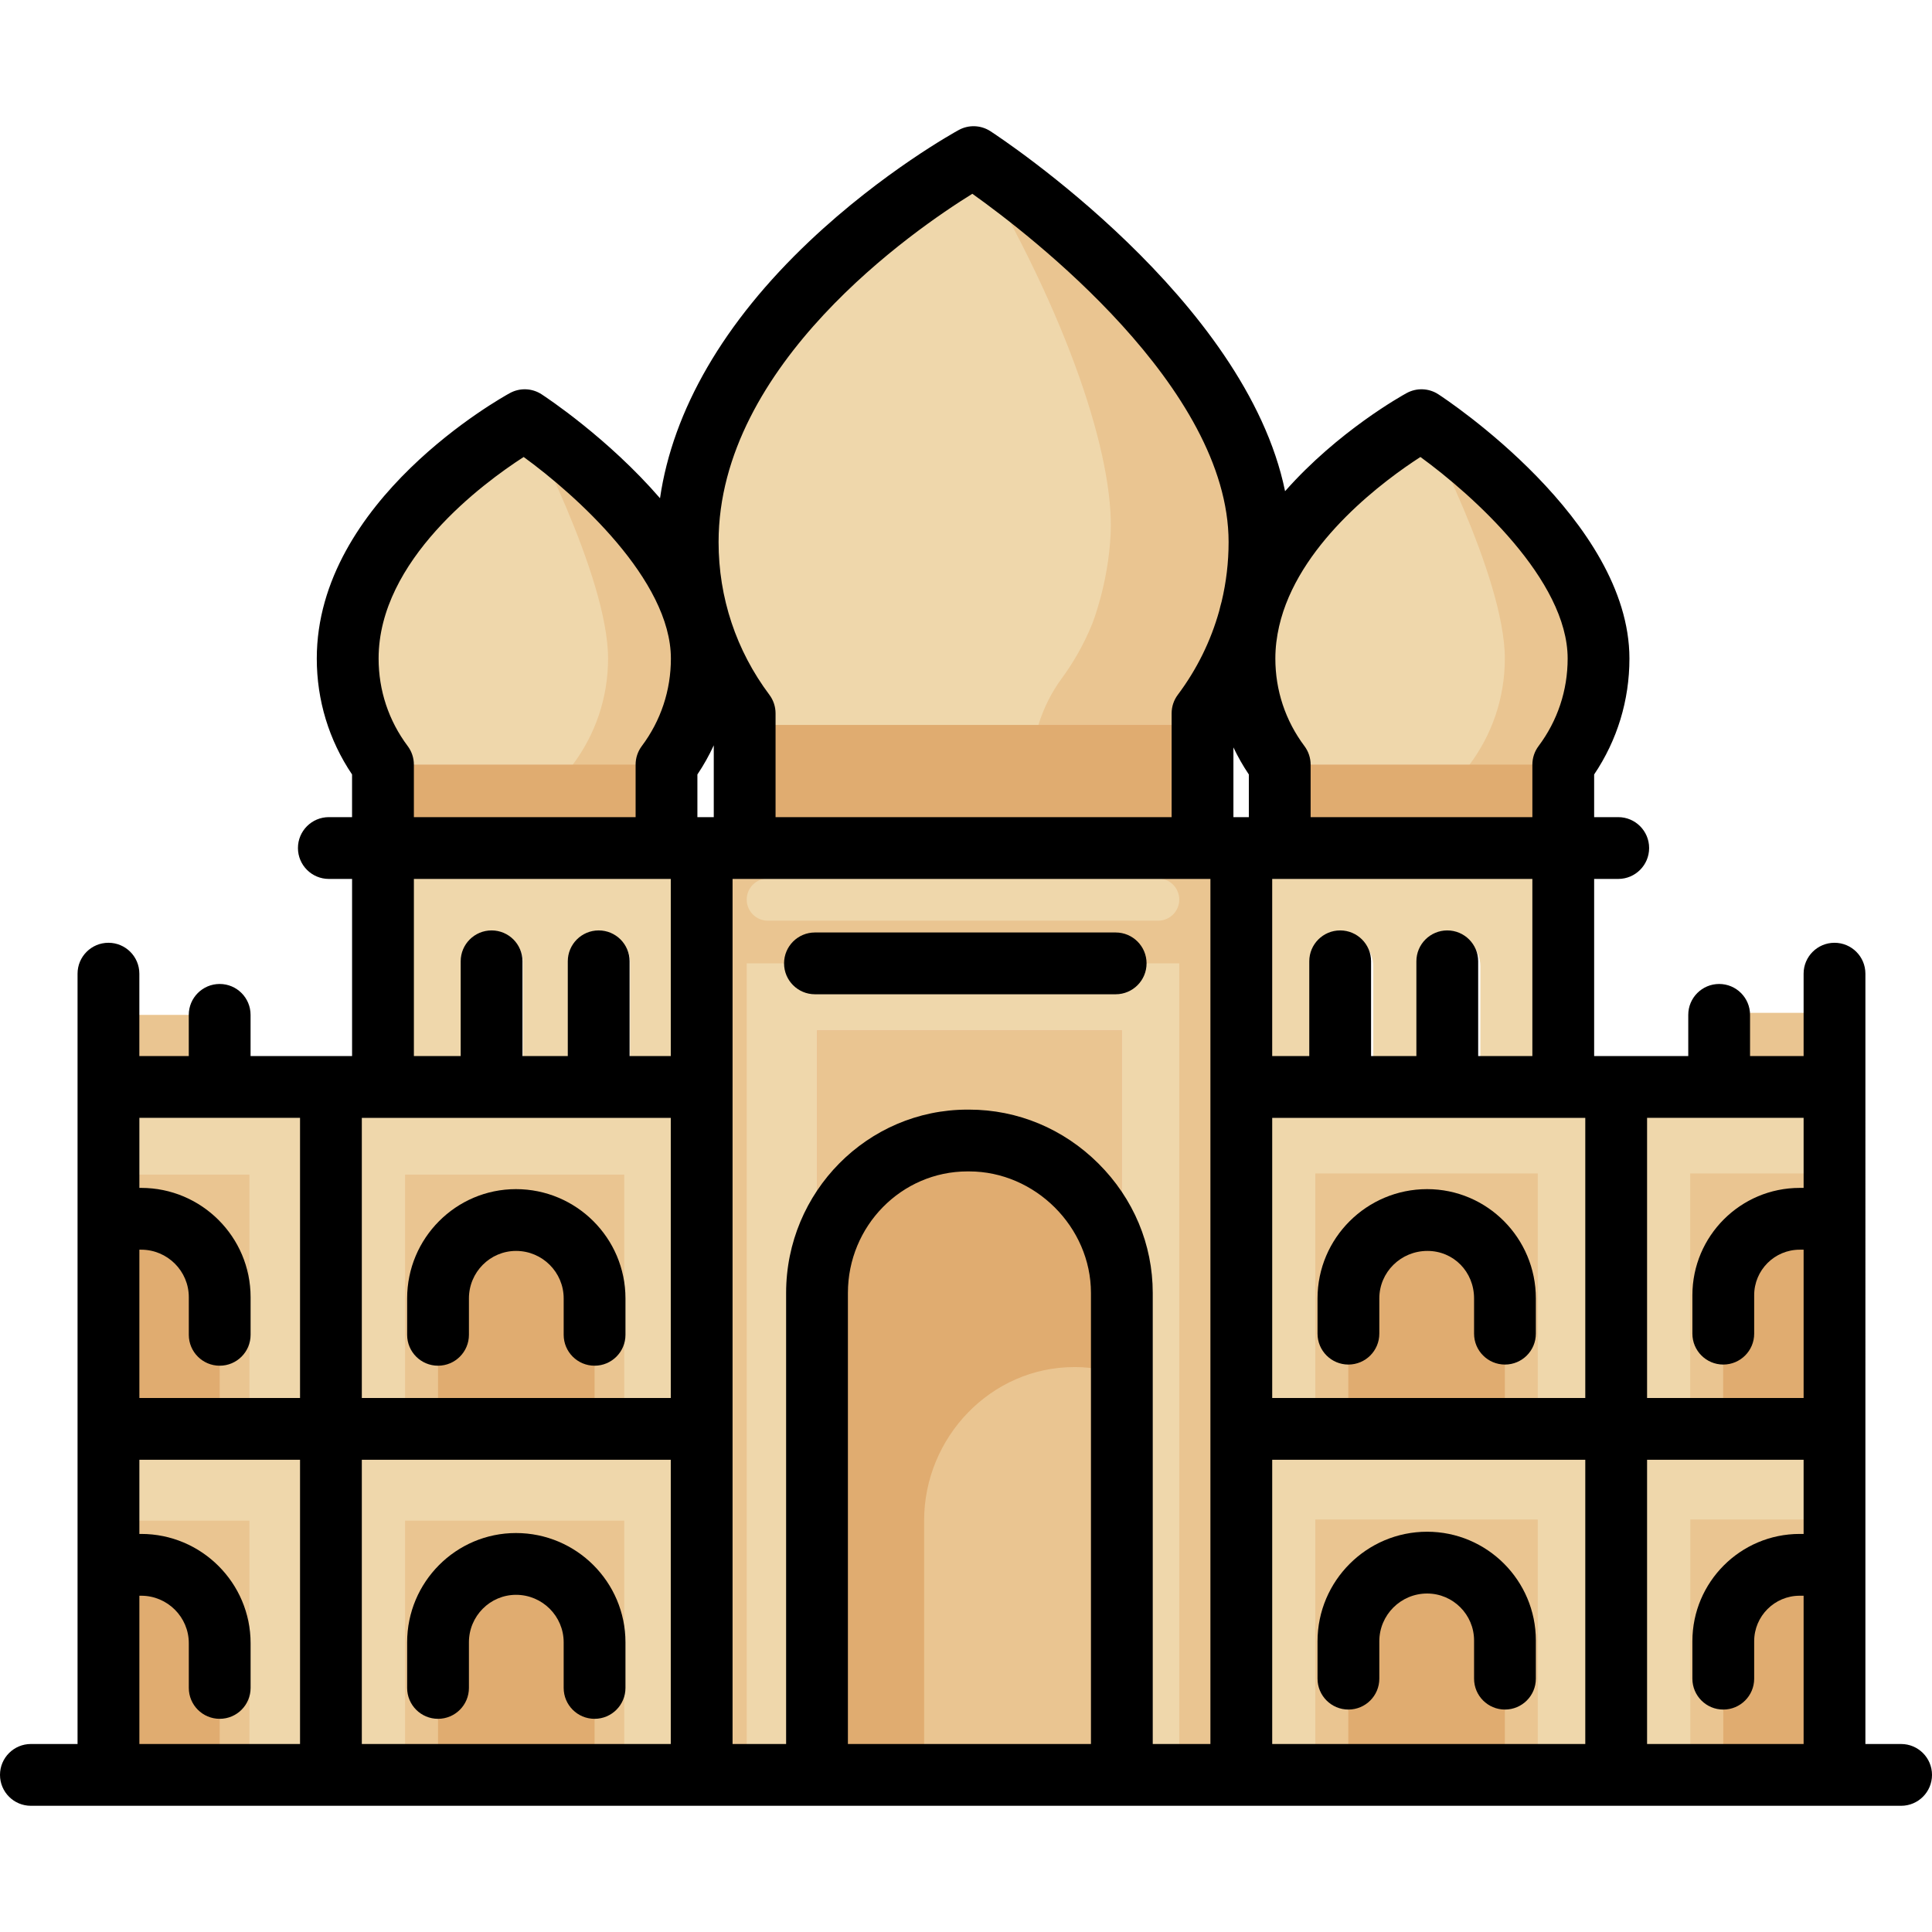 <?xml version="1.0" encoding="iso-8859-1"?>
<!-- Uploaded to: SVG Repo, www.svgrepo.com, Generator: SVG Repo Mixer Tools -->
<svg version="1.1" id="Layer_1" xmlns="http://www.w3.org/2000/svg" xmlns:xlink="http://www.w3.org/1999/xlink" 
	 viewBox="0 0 512 512" xml:space="preserve">
<polygon style="fill:#EFD7AB;" points="87.698,288.055 28.747,288.055 28.747,470.366 87.698,470.366 87.698,470.366 
	185.95,470.366 185.95,288.055 "/>
<g>
	<rect x="28.748" y="311.284" style="fill:#EAC591;" width="37.347" height="67.384"/>
	<rect x="28.748" y="402.986" style="fill:#EAC591;" width="37.347" height="67.384"/>
</g>
<g>
	<path style="fill:#E0AC70;" d="M28.748,322.993h8.558c11.473,0,20.918,9.3,20.918,20.773v32.37v2.529H28.748V322.993z"/>
	<path style="fill:#E0AC70;" d="M28.748,414.695h8.558c11.473,0,20.918,9.3,20.918,20.773v32.37v2.529H28.748V414.695z"/>
</g>
<g>
	<path style="fill:#EAC591;" d="M486.164,268.405h-22.893c-4.238,0-7.675,3.436-7.675,7.675v11.976h30.567V268.405z"/>
	<path style="fill:#EAC591;" d="M50.364,268.951H28.748v19.104h29.475v-11.244C58.224,272.47,54.704,268.951,50.364,268.951z"/>
</g>
<rect x="328.924" y="288.053" style="fill:#EFD7AB;" width="157.235" height="182.311"/>
<g>
	<rect x="348.575" y="310.978" style="fill:#EAC591;" width="58.951" height="67.684"/>
	<rect x="348.575" y="402.68" style="fill:#EAC591;" width="58.951" height="67.684"/>
	<rect x="447.918" y="310.978" style="fill:#EAC591;" width="38.209" height="67.684"/>
	<rect x="447.951" y="402.68" style="fill:#EAC591;" width="38.209" height="67.684"/>
	<rect x="107.345" y="311.284" style="fill:#EAC591;" width="58.089" height="67.384"/>
	<rect x="107.345" y="402.986" style="fill:#EAC591;" width="58.089" height="67.384"/>
</g>
<g>
	<path style="fill:#E0AC70;" d="M357.312,378.665h41.484v-34.761c0-11.368-9.462-20.583-20.901-20.583h0.095
		c-11.424,0-20.678,9.289-20.678,20.643V378.665z"/>
	<path style="fill:#E0AC70;" d="M486.13,378.665v-55.676h-8.935c-11.473,0-20.54,8.958-20.54,20.43v32.37"/>
	<path style="fill:#E0AC70;" d="M486.164,414.691h-8.935c-11.473,0-20.54,8.958-20.54,20.43v32.37v2.877h29.475V414.691z"/>
	<path style="fill:#E0AC70;" d="M357.312,470.366h41.484v-35.544c0-11.439-9.462-20.711-20.901-20.711h0.095
		c-11.424,0-20.678,9.347-20.678,20.773V470.366z"/>
	<path style="fill:#E0AC70;" d="M157.567,378.665h-41.484v-34.634c0-11.439,9.273-20.711,20.711-20.711l0,0
		c11.424,0,20.773,9.347,20.773,20.773V378.665z"/>
	<path style="fill:#E0AC70;" d="M157.567,470.366h-41.484v-35.198c0-11.439,9.273-20.711,20.711-20.711l0,0
		c11.424,0,20.773,9.347,20.773,20.773V470.366z"/>
</g>
<path style="fill:#EFD7AB;" d="M101.498,224.737v63.318h20.715v-32.948c0-4.523,3.666-8.188,8.188-8.188
	c4.522,0,8.188,3.665,8.188,8.188v32.948h12.009v-32.948c0-4.523,3.666-8.188,8.188-8.188c4.522,0,8.188,3.665,8.188,8.188v32.948
	h18.979v-63.318H101.498z"/>
<rect x="185.947" y="224.735" style="fill:#EAC591;" width="143.011" height="245.629"/>
<rect x="197.89" y="255.302" style="fill:#EFD7AB;" width="114.627" height="215.062"/>
<rect x="216.514" y="273.042" style="fill:#EDB793;" width="80.785" height="197.322"/>
<rect x="216.514" y="273.042" style="fill:#EAC591;" width="80.785" height="197.322"/>
<path style="fill:#E0AC70;" d="M297.303,470.366h-80.785V342.647c0-22.069,17.811-40.399,39.88-40.399h0.429
	c22.069,0,40.475,18.329,40.475,40.399V470.366z"/>
<path style="fill:#EAC591;" d="M297.303,470.366V364.589c-3.275-1.302-7.851-2.299-12.182-2.299h-0.429
	c-22.07,0-39.79,18.612-39.79,40.682v67.395H297.303z"/>
<g>
	<path style="fill:#EFD7AB;" d="M306.921,243.991H203.483c-3.089,0-5.595-2.505-5.595-5.595l0,0c0-3.089,2.505-5.595,5.595-5.595
		h103.437c3.089,0,5.595,2.505,5.595,5.595l0,0C312.515,241.487,310.011,243.991,306.921,243.991z"/>
	<path style="fill:#EFD7AB;" d="M333.779,143.646c0-52.673-75.767-102.01-75.767-102.01s-75.767,41.332-75.767,102.01
		c0,17.027,5.618,32.741,15.099,45.392v35.699H318.68v-35.699C328.161,176.387,333.779,160.673,333.779,143.646z"/>
</g>
<path style="fill:#EAC591;" d="M258.012,41.636c25.276,42.375,37.224,79.512,36.323,99.737c-0.596,13.382-4.913,24.017-4.913,24.017
	c-2.318,5.71-5.195,10.505-8.072,14.428c-5.346,7.291-8.09,16.166-8.09,25.207v19.713h45.421v-35.699
	c5.145-6.865,9.152-14.631,11.741-23.019c0,0,3.243-10.499,3.358-22.373C333.96,124.893,307.415,83.027,258.012,41.636z"/>
<g>
	<path style="fill:#EFD7AB;" d="M185.982,174.522c0-32.617-46.918-63.17-46.918-63.17s-46.918,25.596-46.918,63.17
		c0,10.543,3.479,20.275,9.35,28.109v22.107h75.137v-22.107C182.502,194.797,185.982,185.066,185.982,174.522z"/>
	<path style="fill:#EFD7AB;" d="M423.63,174.522c0-32.617-46.918-63.17-46.918-63.17s-46.918,25.596-46.918,63.17
		c0,10.543,3.479,20.275,9.35,28.109v22.107h75.137v-22.107C420.152,194.797,423.63,185.066,423.63,174.522z"/>
</g>
<g>
	<path style="fill:#EAC591;" d="M139.129,111.352c0,0,22.017,41.202,22.017,63.17c0,10.543-3.479,20.275-9.35,28.109v22.107h24.901
		v-22.107c5.871-7.835,9.35-17.565,9.35-28.109C186.048,141.905,139.129,111.352,139.129,111.352z"/>
	<path style="fill:#EAC591;" d="M376.779,111.352c0,0,22.017,41.201,22.017,63.17c0,10.543-3.479,20.275-9.35,28.109v22.107h24.901
		v-22.107c5.871-7.835,9.35-17.565,9.35-28.109C423.697,141.905,376.779,111.352,376.779,111.352z"/>
</g>
<g>
	<rect x="197.333" y="192.116" style="fill:#E0AC70;" width="121.352" height="32.621"/>
	<rect x="101.494" y="202.629" style="fill:#E0AC70;" width="75.137" height="22.107"/>
	<rect x="339.143" y="202.629" style="fill:#E0AC70;" width="75.137" height="22.107"/>
</g>
<path style="fill:#EFD7AB;" d="M328.928,224.737v63.318h18.627V256.05c0-4.523,3.666-8.188,8.188-8.188
	c4.522,0,8.188,3.665,8.188,8.188v32.005h12.009V256.05c0-4.523,3.666-8.188,8.188-8.188s8.188,3.665,8.188,8.188v32.005h21.967
	v-63.318H328.928z"/>
<path d="M503.812,462.179h-9.462V288.055v-30.021c0-4.523-3.666-8.188-8.188-8.188s-8.188,3.665-8.188,8.188v21.834h-14.192v-10.917
	c0-4.523-3.666-8.188-8.188-8.188c-4.522,0-8.188,3.665-8.188,8.188v10.917h-24.941v-46.942h6.382c4.522,0,8.188-3.665,8.188-8.188
	s-3.666-8.188-8.188-8.188h-6.382v-11.309c6.127-9.093,9.35-19.655,9.35-30.72c0-36.636-48.571-68.684-50.639-70.03
	c-2.524-1.643-5.746-1.77-8.39-0.326c-1.21,0.659-18.16,10.069-32.229,26.01c-10.383-50.763-75.097-93.457-78.081-95.401
	c-2.524-1.643-5.747-1.769-8.39-0.326c-0.811,0.442-20.099,11.054-39.589,29.491c-22.688,21.463-36.196,44.787-39.587,68.097
	c-13.816-15.965-30.203-26.776-31.385-27.545c-2.525-1.643-5.746-1.77-8.39-0.326c-2.091,1.14-51.185,28.406-51.185,70.357
	c0,11.065,3.224,21.626,9.349,30.72v11.309h-6.153c-4.522,0-8.188,3.665-8.188,8.188c0,4.523,3.666,8.188,8.188,8.188h6.158v46.942
	h-26.9V268.95c0-4.523-3.666-8.188-8.188-8.188s-8.188,3.665-8.188,8.188v10.917h-13.1v-21.834c0-4.523-3.666-8.188-8.188-8.188
	s-8.188,3.665-8.188,8.188v30.021v174.124H8.188c-4.522,0-8.188,3.665-8.188,8.188s3.666,8.188,8.188,8.188h20.56H185.95h30.567
	h80.785h31.659h157.203h17.649c4.522,0,8.188-3.665,8.188-8.188S508.334,462.179,503.812,462.179z M477.975,314.806h-1.041
	c-15.679,0-28.434,12.756-28.434,28.434v10.193c0,4.523,3.666,8.188,8.188,8.188s8.188-3.665,8.188-8.188V343.24
	c0-6.649,5.409-12.059,12.059-12.059h1.041v39.296h-41.484v-74.235h41.484V314.806z M326.869,198.07
	c1.174,2.474,2.536,4.87,4.087,7.171v11.309h-1.995h-2.093V198.07z M337.148,296.243h82.968v74.235h-82.968V296.243z
	 M391.732,279.867v-25.109c0-4.523-3.666-8.188-8.188-8.188c-4.522,0-8.188,3.665-8.188,8.188v25.109h-12.009v-25.109
	c0-4.523-3.666-8.188-8.188-8.188s-8.188,3.665-8.188,8.188v25.109h-9.825v-46.942h1.995h66.95v46.942H391.732z M376.427,121.106
	c13.823,10.04,39.017,32.637,39.017,53.416c0,8.443-2.667,16.465-7.714,23.199c-1.062,1.417-1.636,3.14-1.636,4.91v13.919H347.33
	v-13.919c0-1.771-0.574-3.493-1.635-4.909c-5.047-6.736-7.714-14.758-7.714-23.2c0-2.929,0.366-5.782,1.001-8.557
	c0.18-0.655,0.34-1.315,0.503-1.975C345.375,143.037,367.161,127.084,376.427,121.106z M257.679,51.353
	c15.32,10.908,67.913,51.348,67.913,92.293c0,5.369-0.626,10.637-1.838,15.739c-0.237,0.831-0.451,1.672-0.652,2.519
	c-2.223,7.958-5.907,15.465-10.973,22.225c-1.062,1.417-1.636,3.14-1.636,4.91v27.512H205.531v-27.512
	c0-1.771-0.574-3.493-1.636-4.91c-8.808-11.753-13.464-25.751-13.464-40.482C190.432,96.542,242.284,60.895,257.679,51.353z
	 M36.935,331.181h0.477c6.961,0,12.623,5.645,12.623,12.584v9.974c0,4.523,3.666,8.188,8.188,8.188s8.188-3.665,8.188-8.188v-9.974
	c0-15.968-13.009-28.959-28.998-28.959h-0.477v-18.563h42.576v74.235H36.935V331.181z M95.886,296.243h81.876v74.235H95.886
	C95.886,370.477,95.886,296.243,95.886,296.243z M177.762,386.853v75.326H95.886v-75.326H177.762z M185.95,216.55h-1.132v-11.309
	c1.665-2.472,3.108-5.055,4.338-7.724v19.034h-3.206V216.55z M138.777,121.106c13.823,10.04,39.017,32.637,39.017,53.416
	c0,8.443-2.667,16.465-7.714,23.199c-1.062,1.417-1.636,3.14-1.636,4.91v13.919h-58.762v-13.919c0-1.771-0.574-3.493-1.635-4.909
	c-5.047-6.736-7.714-14.758-7.714-23.2C100.331,148.449,128.013,128.051,138.777,121.106z M109.686,232.925h66.945h1.132v46.942
	h-10.917v-25.109c0-4.523-3.666-8.188-8.188-8.188c-4.522,0-8.188,3.665-8.188,8.188v25.109h-12.009v-25.109
	c0-4.523-3.666-8.188-8.188-8.188c-4.522,0-8.188,3.665-8.188,8.188v25.109h-12.4v-46.942H109.686z M36.935,422.883h0.477
	c6.961,0,12.623,5.645,12.623,12.584v11.85c0,4.523,3.666,8.188,8.188,8.188s8.188-3.665,8.188-8.188v-11.85
	c0-15.968-13.009-28.959-28.998-28.959h-0.477v-19.655h42.576v75.326H36.935V422.883z M194.138,288.055v-55.13h3.206H318.68h2.093
	v55.13v174.124h-15.284V342.646c0-12.859-5.103-25.031-14.368-34.272c-9.255-9.231-21.434-14.314-34.296-14.314h-0.429
	c-26.505,0-48.068,21.795-48.068,48.587v119.533h-14.192V288.055H194.138z M224.705,462.179V342.646
	c0-17.762,14.217-32.211,31.693-32.211h0.429c17.502,0,32.288,14.751,32.288,32.211v119.533H224.705z M337.148,386.853h82.968
	v75.326h-82.968V386.853z M436.491,462.179v-75.326h41.484v19.655h-1.047c-15.676,0-28.429,12.753-28.429,28.429v9.926
	c0,4.523,3.666,8.188,8.188,8.188s8.188-3.665,8.188-8.188v-9.926c0-6.646,5.407-12.053,12.053-12.053h1.047v39.296L436.491,462.179
	L436.491,462.179z"/>
<path d="M136.735,315.132c-15.903,0-28.84,12.991-28.84,28.959v9.647c0,4.523,3.666,8.188,8.188,8.188
	c4.522,0,8.188-3.665,8.188-8.188v-9.647c0-6.939,5.592-12.584,12.494-12.584c6.955,0,12.614,5.645,12.614,12.584v9.647
	c0,4.523,3.666,8.188,8.188,8.188s8.188-3.665,8.188-8.188v-9.647C165.754,328.123,152.75,315.132,136.735,315.132z"/>
<path d="M116.082,455.505c4.522,0,8.188-3.665,8.188-8.188v-12.088c0-6.939,5.592-12.584,12.494-12.584
	c6.955,0,12.614,5.645,12.614,12.584v12.088c0,4.523,3.666,8.188,8.188,8.188s8.188-3.665,8.188-8.188v-12.088
	c0-15.968-13.005-28.959-29.019-28.959c-15.903,0-28.84,12.991-28.84,28.959v12.088C107.894,451.841,111.56,455.505,116.082,455.505
	z"/>
<path d="M215.971,263.492h79.693c4.522,0,8.188-3.665,8.188-8.188s-3.666-8.188-8.188-8.188h-79.693
	c-4.522,0-8.188,3.665-8.188,8.188S211.449,263.492,215.971,263.492z"/>
<path d="M378.201,315.132c-16.014,0-29.043,12.991-29.043,28.959v9.342c0,4.523,3.666,8.188,8.188,8.188s8.188-3.665,8.188-8.188
	v-9.342c0-6.939,5.683-12.584,12.752-12.584c6.929,0,12.357,5.527,12.357,12.584v9.342c0,4.523,3.666,8.188,8.188,8.188
	s8.188-3.665,8.188-8.188v-9.342C407.016,328.123,394.128,315.132,378.201,315.132z"/>
<path d="M378.201,405.923c-16.014,0-29.043,13.029-29.043,29.043v9.895c0,4.523,3.666,8.188,8.188,8.188s8.188-3.665,8.188-8.188
	v-9.895c0-6.985,5.683-12.668,12.668-12.668c6.86,0,12.441,5.581,12.441,12.441v10.122c0,4.523,3.666,8.188,8.188,8.188
	s8.188-3.665,8.188-8.188v-10.122C407.016,418.85,394.089,405.923,378.201,405.923z"/>
</svg>